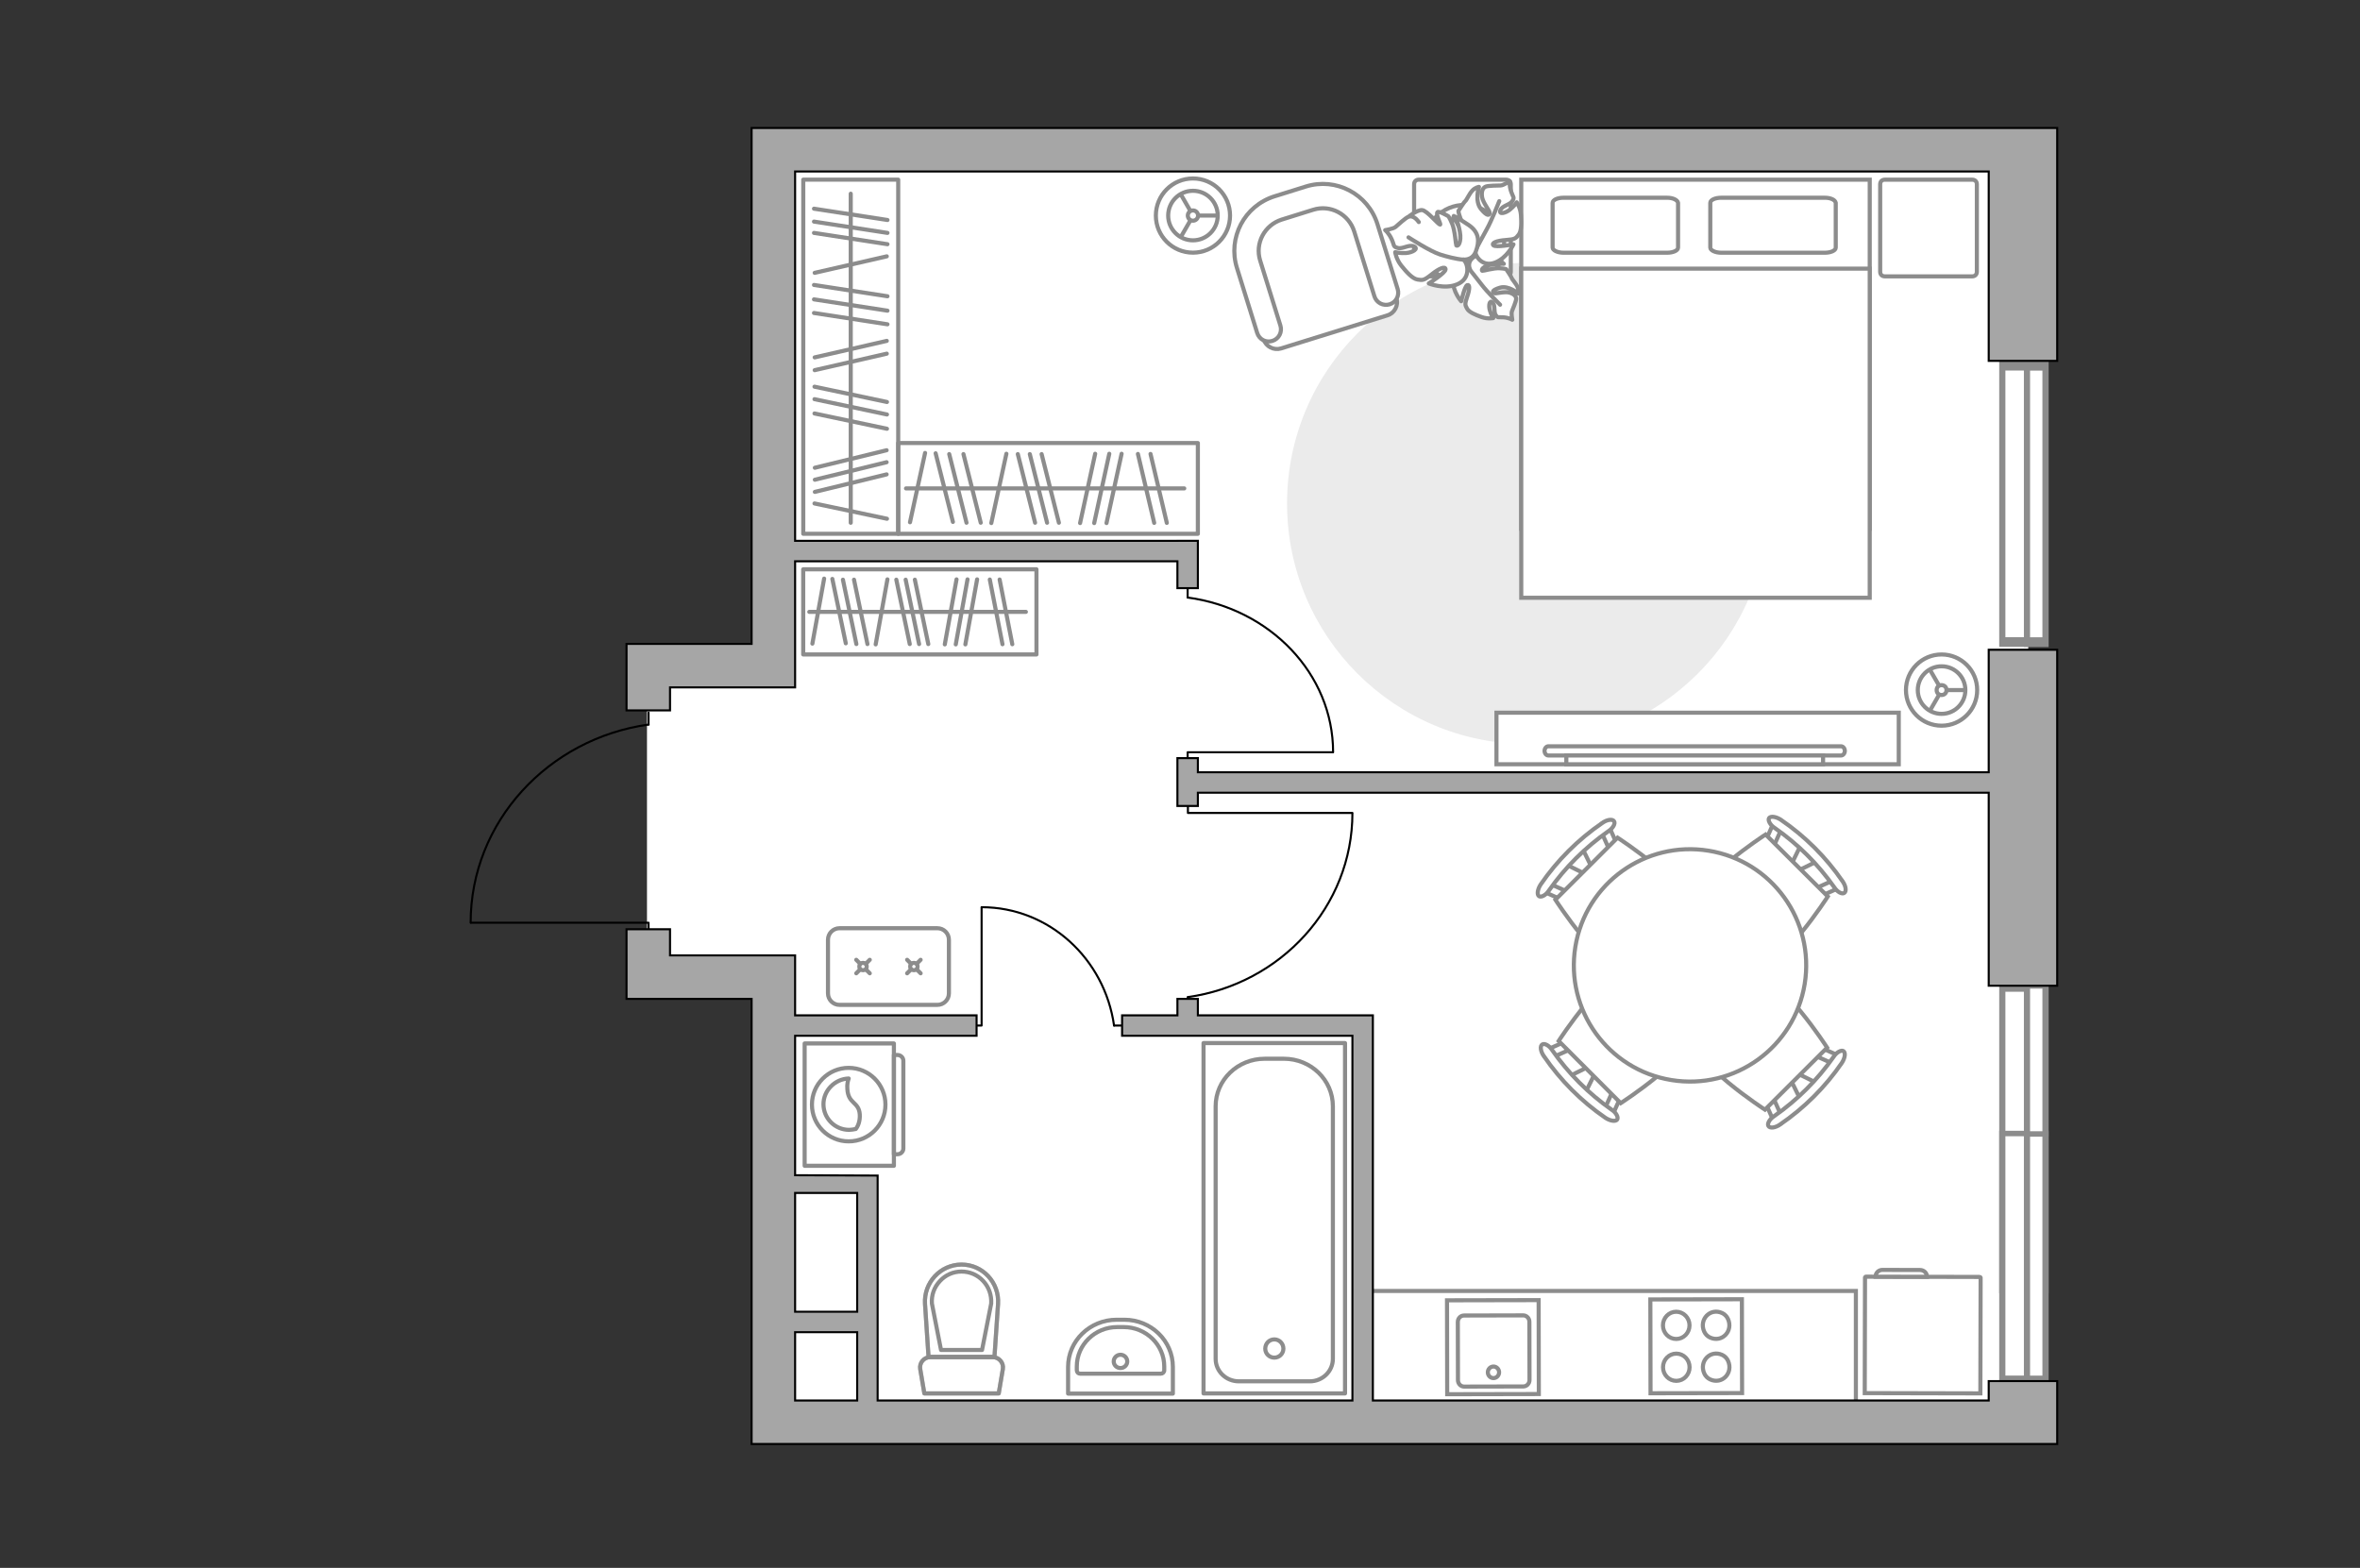 <?xml version="1.0" encoding="utf-8"?>
<!-- Generator: Adobe Illustrator 28.0.0, SVG Export Plug-In . SVG Version: 6.00 Build 0)  -->
<svg version="1.1" id="Слой_1" xmlns="http://www.w3.org/2000/svg" xmlns:xlink="http://www.w3.org/1999/xlink" x="0px" y="0px"
	 viewBox="0 0 575 382" style="enable-background:new 0 0 575 382;" xml:space="preserve">
<rect x="0" y="0" width="575" height="382" fill="#333333" stroke="none"/>
<style type="text/css">
	.st0{fill:#FFFFFF;}
	.st1{fill:#8C8C8C;}
	.st2{fill:#EBEBEB;}
	.st3{fill:#FFFFFF;stroke:#8C8C8C;stroke-miterlimit:10;}
	.st4{fill:none;stroke:#8C8C8C;stroke-miterlimit:10;}
	.st5{fill:none;stroke:#8C8C8C;stroke-linecap:round;stroke-linejoin:round;stroke-miterlimit:10;}
	.st6{fill:none;stroke:#000000;stroke-width:0.5;stroke-linecap:round;stroke-linejoin:round;stroke-miterlimit:10;}
	.st7{fill:none;stroke:#8C8C8C;stroke-linecap:round;stroke-miterlimit:10;}
	.st8{fill:#FFFFFF;stroke:#8C8C8C;stroke-linecap:round;stroke-miterlimit:10;}
	.st9{fill:#FFFFFF;stroke:#8C8C8C;stroke-linecap:round;stroke-linejoin:round;stroke-miterlimit:10;}
	.st10{fill:#FFFFFF;stroke:#8C8C8C;stroke-width:1;stroke-miterlimit:10;}
	.st11{fill:#FFFFFF;stroke:#8C8C8C;stroke-width:1;stroke-miterlimit:10;}
	.st12{opacity:0.5;}
	.st13{fill:#A6A6A6;stroke:#000000;stroke-width:0.5;stroke-miterlimit:10;}
</style>
<g id="bg">
	<polygon class="st0" points="492.883,347.601 211.34,347.601 189.724,347.601 189.724,287.726     189.724,238.071 157.634,238.071 157.634,163.738 188.423,163.738 188.423,35.249     495.003,35.249  "/>
</g>
<g id="windows">
	<g>
		<rect x="487.851" y="240.883" class="st0" width="10.521" height="73.448"/>
		<path class="st1" d="M497.621,313.581h-9.02v-71.948h9.02V313.581 M499.121,315.081     v-74.948h-12.02v74.948H499.121L499.121,315.081z"/>
	</g>
	<g>
		<rect x="487.851" y="89.101" class="st0" width="10.521" height="67.322"/>
		<path class="st1" d="M497.621,155.245h-9.02V90.28h9.02V155.245 M499.121,157.602V87.923     h-12.02v69.679H499.121L499.121,157.602z"/>
	</g>
	<g>
		<rect x="487.851" y="276.17" class="st0" width="10.521" height="59.645"/>
		<path class="st1" d="M497.621,335.149h-9.02v-58.314h9.02V335.149 M499.121,336.48     v-60.976h-12.02v60.976H499.121L499.121,336.48z"/>
	</g>
	<g>
		<rect x="493.861" y="240.502" class="st0" width="4.51" height="36.074"/>
		<path class="st1" d="M497.621,276.207h-3.01v-35.337h3.01V276.207 M499.121,276.944     v-36.811h-6.01v36.811H499.121L499.121,276.944z"/>
	</g>
	<g>
		<rect x="493.861" y="89.114" class="st0" width="4.51" height="67.322"/>
		<path class="st1" d="M497.621,155.258h-3.01V90.293h3.01V155.258 M499.121,157.615V87.936     h-6.01v69.679H499.121L499.121,157.615z"/>
	</g>
	<g>
		<rect x="493.861" y="276.28" class="st0" width="4.51" height="59.544"/>
		<path class="st1" d="M497.621,335.159h-3.01v-58.215h3.01V335.159 M499.121,336.488v-60.873     h-6.01v60.873H499.121L499.121,336.488z"/>
	</g>
</g>
<g id="furniture">
	<path id="Vector_00000143589577060212195390000015472364583907503503_" class="st2" d="M372.207,64.038    c32.39,0,58.625,26.235,58.625,58.625s-26.235,58.625-58.625,58.625    s-58.625-26.235-58.625-58.625S339.816,64.038,372.207,64.038z"/>
	<g>
		<path id="Vector_37_00000037694786476108032730000012105281324687006849_" class="st3" d="M307.886,82.708     l-5.559-17.932c-2.012-6.539,1.628-13.533,8.167-15.545l8.614-2.698     c6.539-2.012,13.533,1.628,15.545,8.167l5.559,17.932     c0.592,1.767-0.454,3.696-2.195,4.202l-25.929,8.068     C310.348,85.409,308.478,84.475,307.886,82.708z"/>
		<path id="Vector_38_00000137835806628156497190000009553671719687344533_" class="st3" d="M306.301,81.102     l-4.928-15.827c-2.29-7.324,1.778-15.124,9.158-17.444l7.632-2.385     c7.324-2.29,15.124,1.778,17.444,9.158l4.928,15.827     c0.472,1.544-0.356,3.212-1.955,3.714c-1.544,0.472-3.212-0.356-3.714-1.955     l-4.928-15.827c-1.317-4.181-5.781-6.595-10.017-5.248l-7.632,2.385     c-4.181,1.317-6.595,5.781-5.248,10.017l4.928,15.827     c0.472,1.544-0.356,3.212-1.955,3.714     C308.416,83.559,306.803,82.702,306.301,81.102z"/>
	</g>
	<g>
		<circle class="st3" cx="290.655" cy="52.52" r="9.037"/>
		<circle class="st3" cx="290.655" cy="52.52" r="6.036"/>
		<circle class="st3" cx="290.655" cy="52.52" r="1.251"/>
		<path class="st3" d="M290.655,52.52"/>
		<line class="st4" x1="296.691" y1="52.52" x2="291.906" y2="52.52"/>
		<line class="st4" x1="287.664" y1="57.805" x2="290.056" y2="53.662"/>
		<line class="st4" x1="287.664" y1="47.295" x2="290.056" y2="51.439"/>
	</g>
	<g>
		<rect x="195.71" y="43.77" class="st5" width="23.134" height="86.28"/>
		<line class="st5" x1="216.228" y1="72.182" x2="198.326" y2="69.428"/>
		<line class="st5" x1="216.228" y1="59.5" x2="198.326" y2="56.746"/>
		<line class="st5" x1="216.228" y1="56.746" x2="198.326" y2="53.992"/>
		<line class="st5" x1="216.228" y1="53.602" x2="198.326" y2="50.848"/>
		<line class="st5" x1="216.228" y1="75.693" x2="198.326" y2="72.939"/>
		<line class="st5" x1="216.021" y1="109.698" x2="198.533" y2="113.964"/>
		<line class="st5" x1="216.021" y1="112.616" x2="198.533" y2="116.882"/>
		<line class="st5" x1="216.021" y1="115.58" x2="198.533" y2="119.847"/>
		<line class="st5" x1="216.228" y1="79.011" x2="198.326" y2="76.257"/>
		<line class="st5" x1="216.061" y1="83.052" x2="198.493" y2="87.073"/>
		<line class="st5" x1="216.061" y1="62.454" x2="198.493" y2="66.474"/>
		<line class="st5" x1="216.061" y1="86.167" x2="198.493" y2="90.187"/>
		<line class="st5" x1="216.106" y1="97.941" x2="198.448" y2="94.214"/>
		<line class="st5" x1="216.106" y1="104.466" x2="198.448" y2="100.74"/>
		<line class="st5" x1="216.106" y1="126.39" x2="198.448" y2="122.663"/>
		<line class="st5" x1="216.106" y1="100.984" x2="198.448" y2="97.257"/>
		<line class="st5" x1="207.277" y1="127.368" x2="207.277" y2="47.193"/>
	</g>
	<g>
		<rect x="218.844" y="107.94" class="st5" width="73.008" height="22.117"/>
		<line class="st5" x1="257.995" y1="127.358" x2="253.785" y2="110.638"/>
		<line class="st5" x1="238.95" y1="127.357" x2="234.74" y2="110.638"/>
		<line class="st5" x1="235.482" y1="127.357" x2="231.272" y2="110.638"/>
		<line class="st5" x1="232.171" y1="127.16" x2="227.961" y2="110.441"/>
		<line class="st5" x1="255.116" y1="127.358" x2="250.907" y2="110.638"/>
		<line class="st5" x1="252.191" y1="127.358" x2="247.982" y2="110.638"/>
		<line class="st5" x1="284.286" y1="127.396" x2="280.319" y2="110.6"/>
		<line class="st5" x1="281.213" y1="127.396" x2="277.246" y2="110.6"/>
		<line class="st5" x1="269.596" y1="127.439" x2="273.273" y2="110.557"/>
		<line class="st5" x1="263.157" y1="127.439" x2="266.834" y2="110.557"/>
		<line class="st5" x1="241.525" y1="127.439" x2="245.202" y2="110.557"/>
		<line class="st5" x1="266.593" y1="127.439" x2="270.27" y2="110.557"/>
		<line class="st5" x1="221.715" y1="127.241" x2="225.392" y2="110.36"/>
		<line class="st5" x1="220.745" y1="118.998" x2="288.536" y2="118.998"/>
	</g>
	<g>
		<rect x="195.698" y="138.705" class="st5" width="56.831" height="20.748"/>
		<line class="st5" x1="226.174" y1="156.922" x2="222.898" y2="141.237"/>
		<line class="st5" x1="211.349" y1="156.921" x2="208.072" y2="141.236"/>
		<line class="st5" x1="208.649" y1="156.921" x2="205.372" y2="141.236"/>
		<line class="st5" x1="206.072" y1="156.736" x2="202.795" y2="141.051"/>
		<line class="st5" x1="223.933" y1="156.922" x2="220.657" y2="141.237"/>
		<line class="st5" x1="221.656" y1="156.922" x2="218.38" y2="141.237"/>
		<line class="st5" x1="246.64" y1="156.958" x2="243.552" y2="141.201"/>
		<line class="st5" x1="244.248" y1="156.958" x2="241.16" y2="141.201"/>
		<line class="st5" x1="235.205" y1="156.998" x2="238.067" y2="141.161"/>
		<line class="st5" x1="230.193" y1="156.998" x2="233.055" y2="141.161"/>
		<line class="st5" x1="213.354" y1="156.998" x2="216.216" y2="141.161"/>
		<line class="st5" x1="232.867" y1="156.998" x2="235.73" y2="141.161"/>
		<line class="st5" x1="197.933" y1="156.812" x2="200.796" y2="140.975"/>
		<line class="st5" x1="197.178" y1="149.079" x2="249.948" y2="149.079"/>
	</g>
	<g id="Group_34_00000119839279950370211070000003500243905009553559_">
		<path id="Vector_158_00000048500521998014712920000014218043962594965155_" class="st6" d="M289.36,184.709v-1.431     h35.343"/>
		<path id="Vector_159_00000179606718687395594410000006872007759041043072_" class="st6" d="M289.362,145.585v-2.289"/>
		<path id="Vector_160_00000018239003308042671200000000177594873670541200_" class="st6" d="M324.803,183.275     c0-19.18-15.463-35.019-35.443-37.691"/>
	</g>
	<g id="Group_34_00000041987654161524716790000004391040685089696161_">
		<path id="Vector_158_00000116938265215888237010000008903877023554037148_" class="st6" d="M289.427,196.371v1.702     l39.97-0"/>
		<path id="Vector_159_00000160873906457443463370000006507651081260893093_" class="st6" d="M289.428,242.93v2.724"/>
		<path id="Vector_160_00000016043468055126779760000002049160865257595288_" class="st6" d="M329.51,198.078     c0,22.824-17.487,41.674-40.083,44.853"/>
	</g>
	<g id="Group_34_00000161630752821480885530000015560648185339894712_">
		<path id="Vector_158_00000038414983430013344420000011720328539236650160_" class="st6" d="M237.938,249.867h1.225     v-28.754"/>
		<path id="Vector_159_00000096750279734255869110000016204808074555826354_" class="st6" d="M271.432,249.866h1.96"/>
		<path id="Vector_160_00000095321802844684866080000008935463817636501139_" class="st6" d="M239.166,221.031     c16.42,0,29.98,12.58,32.267,28.836"/>
	</g>
	<g>
		<path class="st3" d="M204.544,226.153h23.844c1.552,0,2.81,1.258,2.81,2.81v13.055     c0,1.552-1.258,2.81-2.81,2.81h-23.844c-1.552,0-2.81-1.258-2.81-2.81     v-13.055C201.734,227.411,202.992,226.153,204.544,226.153z"/>
		<g>
			<g>
				<line class="st7" x1="223.342" y1="236.171" x2="224.306" y2="237.135"/>
				<circle class="st8" cx="222.662" cy="235.49" r="0.897"/>
				<line class="st7" x1="221.017" y1="233.846" x2="221.99" y2="234.818"/>
				<line class="st7" x1="221.981" y1="236.171" x2="221.017" y2="237.135"/>
				<line class="st7" x1="224.306" y1="233.846" x2="223.333" y2="234.818"/>
			</g>
			<g>
				<line class="st7" x1="210.951" y1="236.171" x2="211.914" y2="237.135"/>
				<circle class="st8" cx="210.27" cy="235.49" r="0.897"/>
				<line class="st7" x1="208.625" y1="233.846" x2="209.598" y2="234.818"/>
				<line class="st7" x1="209.589" y1="236.171" x2="208.625" y2="237.135"/>
				<line class="st7" x1="211.914" y1="233.846" x2="210.942" y2="234.818"/>
			</g>
		</g>
	</g>
	<g>
		<g>
			<path id="Vector_98_00000145053926099503232280000012307368736401778875_" class="st3" d="M370.643,43.776h84.905      v85.051h-84.905V43.776z"/>
			<path id="Vector_99_00000101819594614341574040000018055145197229176470_" class="st3" d="M455.547,76.335V65.45      h-10.047h-74.858v80.191h84.905V76.335z"/>
			<path id="Vector_100_00000155835623776445493720000008822432183797651636_" class="st5" d="M408.85,49.424v10.903      c0,0.722-1.203,1.248-2.688,1.248h-25.189c-1.485,0-2.688-0.591-2.688-1.248V49.424      c0-0.722,1.203-1.248,2.688-1.248h25.189      C407.577,48.176,408.709,48.701,408.85,49.424z"/>
			<path id="Vector_101_00000052791922737824099630000009763955303534660241_" class="st5" d="M447.268,49.424v10.903      c0,0.722-1.203,1.248-2.689,1.248h-25.189c-1.485,0-2.688-0.591-2.688-1.248      V49.424c0-0.722,1.203-1.248,2.688-1.248h25.189      C446.065,48.176,447.127,48.701,447.268,49.424z"/>
		</g>
		<path id="Vector_5_00000114049819414042925430000017576443815365553829_" class="st9" d="M480.529,67.332h-21.313     c-0.673,0-1.122-0.449-1.122-1.122V44.898c0-0.673,0.449-1.122,1.122-1.122h21.313     c0.673,0,1.122,0.449,1.122,1.122v21.313     C481.65,66.884,481.202,67.332,480.529,67.332z"/>
		<path id="Vector_5_00000174595152534113289490000001579300804139983030_" class="st9" d="M366.974,67.332h-21.313     c-0.673,0-1.122-0.449-1.122-1.122V44.898c0-0.673,0.449-1.122,1.122-1.122     h21.313c0.673,0,1.122,0.449,1.122,1.122v21.313     C368.096,66.884,367.647,67.332,366.974,67.332z"/>
	</g>
	<g>
		<path id="Vector_60_00000024691139404734449850000012854920954734281912_" class="st3" d="M348.271,64.214     c-2.537-4.711-0.775-10.586,3.935-13.123c4.711-2.537,10.586-0.775,13.123,3.936     c2.537,4.711,0.775,10.586-3.936,13.123     C356.683,70.687,350.808,68.925,348.271,64.214z"/>
		<path class="st9" d="M354.045,68.275c-0.16,2.745,1.968,5.121,1.968,5.121     s0.844-3.709,1.479-3.937c0.635-0.228,0.627,0.996-0.014,2.829     c-0.641,1.834-0.507,2.03-0.039,2.9c0.468,0.87,2.058,1.531,3.555,2.059     c1.497,0.528,2.824,0.252,2.824,0.252s-0.548-0.827-0.852-1.963     c-0.304-1.136-0.05-2.576,0.693-1.823c0.743,0.753,0.208,2.26,0.768,3.051     c0.561,0.791,0.562,0.443,1.907,0.547c1.345,0.104,2.126,0.598,2.126,0.598     s-0.299-1.527-0.078-2.097c0.221-0.57,1.002-2.369,1.017-2.965     s-0.422-1.198-1.618-1.55c-1.196-0.351-3.307,0.323-3.737,0.136     c-0.43-0.187-0.696-0.716,1.412-1.347c2.108-0.631,4.449,1.427,4.449,1.427     s0.215-0.696-0.16-1.569s-1.362-1.894-1.444-2.232     c-0.083-0.338-1.319-2.122-1.319-2.122s-0.234-0.151-1.639-0.233     c-1.404-0.082-4.035,0.668-4.172,0.64c-0.137-0.028-0.41-0.563,0.977-1.181     c1.387-0.618,4.252-0.539,4.252-0.539s-0.107-0.153-2.262-1.783     c-2.154-1.63-3.862-0.881-5.323,0.336s-0.668,2.754-0.668,2.754     C356.952,64.963,354.204,65.53,354.045,68.275z"/>
		<path class="st5" d="M356.363,61.465c0.183,1.505,0.743,2.949,1.673,4.147     c0.64,0.824,2.252,2.81,3.06,3.872c1.256,1.653,4.393,4.761,4.393,4.761"/>
		<path class="st9" d="M364.173,64.005c3.011-1.094,4.574-4.467,4.574-4.467     s-4.358,0.806-4.895,0.231c-0.537-0.575,0.777-1.13,3.034-1.289     c2.258-0.159,2.406-0.393,3.122-1.295c0.716-0.902,0.691-2.908,0.566-4.754     c-0.125-1.846-1.031-3.138-1.031-3.138s-0.632,0.967-1.708,1.816     c-1.076,0.849-2.734,1.24-2.27,0.098c0.463-1.142,2.323-1.264,2.911-2.228     c0.589-0.965,0.215-0.806-0.293-2.294c-0.509-1.488-0.34-2.551-0.34-2.551     s-1.496,1.024-2.208,1.05c-0.712,0.026-2.997,0.019-3.642,0.278     c-0.645,0.259-1.088,1.004-0.913,2.446c0.176,1.442,1.87,3.391,1.868,3.937     c-0.002,0.546-0.445,1.075-2.092-0.89c-1.647-1.965-0.523-5.419-0.523-5.419     s-0.844,0.091-1.606,0.894c-0.761,0.803-1.399,2.33-1.724,2.574     c-0.324,0.244-1.663,2.389-1.663,2.389s-0.053,0.32,0.506,1.861     c0.559,1.541,2.575,4.011,2.607,4.171c0.033,0.16-0.413,0.699-1.714-0.501     c-1.301-1.2-2.536-4.303-2.536-4.303s-0.114,0.185-0.866,3.242     c-0.752,3.057,0.837,4.539,2.813,5.542c1.976,1.003,3.255-0.554,3.255-0.554     C359.289,62.419,361.162,65.099,364.173,64.005z"/>
		<path class="st5" d="M355.817,64.662c1.527-0.89,2.813-2.154,3.667-3.701     c0.588-1.064,1.969-3.706,2.734-5.059c1.19-2.106,3.071-6.896,3.071-6.896"/>
		<g>
			<path class="st9" d="M343.154,52.818c0,0,2.126-1.712,3.327-1.63      c1.201,0.082,3.964,3.573,4.403,3.529c0.266-0.026-1.137-2.445-0.654-3.03      c0.313-0.38,2.619,0.979,2.619,0.979s0.278,0.217,0.966,1.862      s0.894,5.107,0.985,5.259c0.091,0.152,0.846,0.255,1.003-1.664      c0.158-1.919-1.139-5.312-1.139-5.312s0.228,0.064,3.082,1.957      c2.854,1.893,2.674,4.249,1.831,6.508c-0.843,2.258-3.014,1.954-3.014,1.954      c1.246,1.167,1.721,4.692-1.495,6.034c-3.216,1.342-6.951-0.206-6.951-0.206      s4.082-2.565,4.088-3.421c0.006-0.856-1.454-0.333-3.378,1.203      c-1.924,1.536-2.215,1.458-3.453,1.264c-1.237-0.195-2.695-1.819-3.954-3.388      c-1.259-1.57-1.486-3.272-1.486-3.272s1.219,0.308,2.705,0.196      c1.486-0.113,3.101-1.021,1.889-1.594c-1.212-0.573-2.79,0.699-3.972,0.361      c-1.182-0.339-0.766-0.486-1.455-2.052c-0.689-1.566-1.607-2.292-1.607-2.292      s1.952-0.282,2.541-0.786C340.622,54.774,342.447,53.085,343.154,52.818      c0.707-0.267,1.61,0.002,2.532,1.286"/>
			<path class="st5" d="M356.606,63.274c-1.796-0.133-4.152-0.756-5.762-1.276      c-2.504-0.809-7.668-4.167-7.668-4.167"/>
		</g>
	</g>
	<g>
		<path id="Vector_93_00000081624572716733928820000015311155758949909898_" class="st3" d="M364.605,173.642h98.017     v12.563h-98.017V173.642z"/>
		<g>
			<g>
				<path class="st3" d="M448.557,184.068c0.505,0,0.926-0.509,0.926-1.12       c0-0.611-0.421-1.12-0.926-1.12l-71.31,0       c-0.505,0-0.926,0.509-0.926,1.12c0,0.611,0.421,1.12,0.926,1.12       L448.557,184.068z"/>
				<rect x="381.626" y="184.068" class="st3" width="62.553" height="2.138"/>
			</g>
		</g>
	</g>
	<g>
		<circle class="st3" cx="473.053" cy="168.131" r="8.676"/>
		<circle class="st3" cx="473.053" cy="168.131" r="5.795"/>
		<circle class="st3" cx="473.053" cy="168.131" r="1.201"/>
		<path class="st3" d="M473.053,168.131"/>
		<line class="st4" x1="478.848" y1="168.131" x2="474.254" y2="168.131"/>
		<line class="st4" x1="470.181" y1="173.205" x2="472.478" y2="169.227"/>
		<line class="st4" x1="470.181" y1="163.115" x2="472.478" y2="167.093"/>
	</g>
	<g>
		<g id="Group_2_00000164511521581292110350000004252332668916613257_">
			<g id="Group_3_00000157285145256311980860000011239180557527086235_">
				<path id="Vector_10_00000011744485027619006090000003591919608735672213_" class="st3" d="M385.461,206.539       l2.792,5.684l-1.145,1.143l-5.679-2.803L385.461,206.539z"/>
			</g>
			<g id="Group_4_00000159440795782576351530000016082858295728109705_">
				<path id="Vector_11_00000029734019758823477830000012300892561184574854_" class="st3" d="M393.258,206.801       c-0.551,0.381-1.103,0.337-1.314-0.128l-2.114-4.749       c-0.212-0.297,0.043-0.975,0.594-1.356c0.551-0.381,1.103-0.337,1.314,0.129       l2.114,4.749c0.212,0.297,0.085,0.849-0.297,1.23       C393.47,206.76,393.428,206.802,393.258,206.801z"/>
			</g>
			<g id="Group_5_00000152980066294972607470000018080506029066834598_">
				<path id="Vector_12_00000063631620490989240740000003517611655784000418_" class="st3" d="M380.32,219.125       l-4.744-2.124c-0.467-0.212-0.508-0.763-0.126-1.313       c0.34-0.594,0.976-0.89,1.442-0.677l4.745,2.123       c0.466,0.213,0.507,0.764,0.125,1.314c-0.085,0.085-0.127,0.127-0.212,0.211       C381.168,219.04,380.617,219.168,380.32,219.125z"/>
			</g>
			<path id="Vector_13_00000112617165183623815160000000381537595945945261_" class="st3" d="M378.964,219.209      l15.147-15.117c0,0,17.707,11.462,17.7,17.736      c-0.005,5.341-9.806,15.122-15.147,15.117      C390.391,236.938,378.964,219.209,378.964,219.209z"/>
			<path id="Vector_14_00000054268336682882830130000017315870960474327454_" class="st3" d="M374.98,218.356      c-0.551-0.382-0.381-1.654,0.384-2.84c4.033-5.887,9.167-11.011,15.062-15.032      c1.188-0.846,2.502-0.972,2.841-0.378c0.339,0.509-0.214,1.653-1.402,2.414      c-5.641,3.937-10.563,8.849-14.469,14.44      C376.676,218.103,375.488,218.695,374.98,218.356z"/>
		</g>
		<g id="Group_2_00000114757063664919868020000007438932175531607718_">
			<g id="Group_3_00000147928331056172025620000006227796096848071598_">
				<path id="Vector_10_00000076601878799179392220000014468115193023149984_" class="st3" d="M438.674,267.915       l-2.792-5.684l1.145-1.143l5.679,2.803L438.674,267.915z"/>
			</g>
			<g id="Group_4_00000098220428455060147210000005082277653483156630_">
				<path id="Vector_11_00000028327506464890143920000017437708963516165813_" class="st3" d="M430.877,267.653       c0.551-0.381,1.103-0.337,1.314,0.128l2.114,4.749       c0.212,0.297-0.043,0.975-0.594,1.356c-0.551,0.381-1.103,0.337-1.314-0.129       l-2.114-4.749c-0.212-0.297-0.085-0.849,0.297-1.23       C430.665,267.694,430.707,267.653,430.877,267.653z"/>
			</g>
			<g id="Group_5_00000008118203397970484430000007490408309288294029_">
				<path id="Vector_12_00000176022640511481580760000014643648953533182343_" class="st3" d="M443.815,255.329       l4.744,2.124c0.467,0.212,0.508,0.763,0.126,1.313       c-0.34,0.594-0.976,0.89-1.442,0.677l-4.745-2.123       c-0.466-0.213-0.507-0.764-0.125-1.314c0.085-0.085,0.127-0.127,0.212-0.211       C442.967,255.414,443.518,255.287,443.815,255.329z"/>
			</g>
			<path id="Vector_13_00000041291453604993437080000007736510552430148527_" class="st3" d="M445.171,255.245      l-15.147,15.117c0,0-17.707-11.462-17.7-17.736      c0.005-5.341,9.806-15.122,15.147-15.117      C433.744,237.516,445.171,255.245,445.171,255.245z"/>
			<path id="Vector_14_00000133494616933185814200000011787791894682139569_" class="st3" d="M449.156,256.099      c0.551,0.382,0.381,1.654-0.384,2.84c-4.033,5.887-9.167,11.011-15.062,15.032      c-1.188,0.846-2.502,0.972-2.841,0.378c-0.339-0.509,0.214-1.653,1.402-2.414      c5.641-3.937,10.563-8.849,14.469-14.44      C447.46,256.351,448.647,255.759,449.156,256.099z"/>
		</g>
		<g id="Group_2_00000116923718204049108170000004488979751472218510_">
			<g id="Group_3_00000132799128437252033770000011064490245737880238_">
				<path id="Vector_10_00000079463734334786503040000002352503476855207342_" class="st3" d="M382.208,262.275       l5.684-2.792l1.143,1.145l-2.803,5.679L382.208,262.275z"/>
			</g>
			<g id="Group_4_00000117635625286939966970000011542016278575222201_">
				<path id="Vector_11_00000070085208232001997090000009533976015854148796_" class="st3" d="M382.471,254.478       c0.381,0.551,0.337,1.103-0.128,1.314l-4.749,2.114       c-0.297,0.212-0.975-0.043-1.356-0.594c-0.381-0.551-0.337-1.103,0.129-1.314       l4.749-2.114c0.297-0.212,0.849-0.085,1.23,0.297       C382.429,254.266,382.471,254.308,382.471,254.478z"/>
			</g>
			<g id="Group_5_00000035533249327353925160000008703457505232457407_">
				<path id="Vector_12_00000140693796048388152760000000240235511909524108_" class="st3" d="M394.795,267.416       l-2.124,4.744c-0.212,0.467-0.763,0.508-1.313,0.126       c-0.594-0.34-0.89-0.976-0.677-1.442l2.123-4.745       c0.213-0.466,0.764-0.507,1.314-0.125c0.085,0.085,0.127,0.127,0.211,0.212       C394.71,266.568,394.837,267.119,394.795,267.416z"/>
			</g>
			<path id="Vector_13_00000122686138623643936900000000475566789900080801_" class="st3" d="M394.878,268.772      l-15.117-15.147c0,0,11.462-17.707,17.736-17.7      c5.341,0.005,15.122,9.806,15.117,15.147      C412.607,257.345,394.878,268.772,394.878,268.772z"/>
			<path id="Vector_14_00000134245673640752375890000015903838636652522649_" class="st3" d="M394.025,272.756      c-0.382,0.551-1.654,0.381-2.84-0.384c-5.887-4.033-11.011-9.167-15.032-15.062      c-0.846-1.188-0.972-2.502-0.378-2.841c0.509-0.339,1.653,0.214,2.414,1.402      c3.937,5.641,8.849,10.563,14.44,14.469      C393.772,271.061,394.365,272.248,394.025,272.756z"/>
		</g>
		<g id="Group_2_00000121249684562466974850000017577256167814446991_">
			<g id="Group_3_00000140012259041808710950000001791966329015723685_">
				<path id="Vector_10_00000134954404441586107140000015860707530302999469_" class="st3" d="M442.863,209.778       l-5.677,2.807l-1.146-1.142l2.787-5.686L442.863,209.778z"/>
			</g>
			<g id="Group_4_00000166677095104133921520000003261364303155477914_">
				<path id="Vector_11_00000153671356999110875350000003490587306314827926_" class="st3" d="M442.622,217.576       c-0.382-0.55-0.34-1.102,0.124-1.315l4.743-2.127       c0.296-0.213,0.975,0.041,1.358,0.59c0.382,0.55,0.34,1.102-0.125,1.314       l-4.743,2.127c-0.297,0.213-0.848,0.087-1.23-0.294       C442.665,217.788,442.623,217.746,442.622,217.576z"/>
			</g>
			<g id="Group_5_00000088848217929718947190000014062608057435913370_">
				<path id="Vector_12_00000124155562747594421000000001590320268876651172_" class="st3" d="M430.263,204.672       l2.111-4.75c0.211-0.467,0.762-0.51,1.313-0.13       c0.595,0.338,0.893,0.973,0.681,1.44l-2.11,4.751       c-0.212,0.466-0.763,0.509-1.314,0.129c-0.085-0.085-0.127-0.127-0.212-0.211       C430.35,205.52,430.222,204.969,430.263,204.672z"/>
			</g>
			<path id="Vector_13_00000078725501201238522810000013774430945322819485_" class="st3" d="M430.176,203.316      l15.158,15.106c0,0-11.414,17.738-17.687,17.749      c-5.341,0.009-15.149-9.765-15.158-15.106      C412.478,214.791,430.176,203.316,430.176,203.316z"/>
			<path id="Vector_14_00000121237132646135183250000011077649146251465113_" class="st3" d="M431.018,199.329      c0.38-0.552,1.653-0.385,2.841,0.376c5.898,4.017,11.036,9.137,15.074,15.021      c0.85,1.186,0.979,2.5,0.386,2.84c-0.508,0.34-1.654-0.209-2.418-1.395      c-3.952-5.63-8.878-10.539-14.479-14.429      C431.276,201.024,430.68,199.839,431.018,199.329z"/>
		</g>
		<g>
			
				<ellipse transform="matrix(0.16 -0.987 0.987 0.16 113.71 604.078)" class="st3" cx="411.859" cy="235.214" rx="28.308" ry="28.308"/>
		</g>
	</g>
	<polyline class="st3" points="334.492,314.53 452.175,314.53 452.175,341.22  "/>
	<g>
		<path id="Vector_8_00000155834036896279050400000007782824548393694606_" class="st3" d="M454.399,311.239     l-0.065,28.182l28.168,0.065l0.065-28.182c0-0.095-0.095-0.19-0.19-0.19     l-27.74-0.064C454.494,311.049,454.446,311.144,454.399,311.239z"/>
		<path id="Vector_9_00000019636502725867814440000003357284828368462727_" class="st3" d="M467.799,309.425     l-9.168-0.021c-0.903-0.002-1.664,0.705-1.666,1.651l12.54,0.029     C469.507,310.138,468.749,309.427,467.799,309.425z"/>
	</g>
	<g>
		<g>
			<path class="st5" d="M196.047,284.033l0-29.806l21.747,0l-0,29.806H196.047z"/>
			<path class="st5" d="M218.689,281.219h-0.895l0-24.177h0.895      c0.768,0,1.407,0.64,1.407,1.407l-0,21.363      C220.097,280.579,219.457,281.219,218.689,281.219z"/>
		</g>
		<g>
			<circle class="st5" cx="206.779" cy="269.13" r="8.954"/>
			<path class="st5" d="M208.505,275.064c-0.539,0.108-1.079,0.216-1.618,0.216      c-3.452,0-6.257-2.805-6.257-6.257c0-3.344,2.805-6.149,6.15-6.257      c-0.216,0.647-0.432,1.402-0.324,2.589c0.216,3.668,2.805,3.021,3.021,6.149      C209.584,273.122,209.044,274.417,208.505,275.064z"/>
		</g>
	</g>
</g>
<g id="plan">
	<g id="Group_34_00000167368509146967230700000010964367256436586405_">
		<path id="Vector_158_00000091732426000920583430000000247102853521309069_" class="st6" d="M114.792,224.816h43.226     v1.833"/>
		<path id="Vector_159_00000045609426844439966150000017183523127228179356_" class="st6" d="M158.016,173.599v2.932"/>
		<path id="Vector_160_00000140001132372069394300000003251198549374084511_" class="st6" d="M158.018,176.53     c-24.437,3.422-43.349,23.712-43.349,48.281"/>
	</g>
	<g>
		<g>
			
				<rect x="402.05" y="316.661" transform="matrix(1 -0.002 0.002 1 -0.585 0.738)" class="st10" width="22.305" height="22.86"/>
		</g>
		<path class="st3" d="M408.396,319.593c-1.788,0.003-3.234,1.491-3.231,3.324     c0.003,1.832,1.455,3.315,3.243,3.312c1.788-0.003,3.235-1.492,3.231-3.324     C411.636,321.072,410.184,319.59,408.396,319.593z"/>
		<path class="st3" d="M419.609,319.918c-2.912-1.355-5.723,1.537-4.389,4.517     c0.279,0.623,0.792,1.147,1.401,1.431c2.914,1.358,5.727-1.538,4.39-4.518     C420.731,320.725,420.218,320.202,419.609,319.918z"/>
		<path class="st3" d="M408.414,329.798c-1.788,0.003-3.234,1.491-3.231,3.324     c0.003,1.832,1.455,3.315,3.243,3.312c1.788-0.003,3.235-1.492,3.231-3.324     C411.654,331.278,410.202,329.795,408.414,329.798z"/>
		<path class="st3" d="M419.627,330.124c-2.912-1.355-5.723,1.537-4.389,4.516     c0.279,0.623,0.792,1.147,1.401,1.431c2.914,1.358,5.727-1.538,4.39-4.518     C420.749,330.93,420.236,330.407,419.627,330.124z"/>
	</g>
	<g>
		<g>
			
				<rect x="352.698" y="316.652" transform="matrix(1 -0.002 0.002 1 -0.775 0.861)" class="st11" width="22.324" height="22.881"/>
		</g>
		<path class="st3" d="M372.657,336.214l-0.032-14.183     c-0.002-0.863-0.689-1.554-1.511-1.552l-14.423,0.034     c-0.828,0.002-1.502,0.696-1.5,1.559l0.032,14.183     c0.002,0.885,0.679,1.576,1.507,1.574l14.424-0.034     C371.975,337.793,372.659,337.098,372.657,336.214z"/>
		<path class="st3" d="M365.247,334.353c0.002,0.77-0.62,1.407-1.365,1.408     c-0.766,0.002-1.38-0.632-1.381-1.402c-0.002-0.778,0.609-1.414,1.375-1.416     C364.621,332.942,365.246,333.576,365.247,334.353z"/>
	</g>
	<g>
		<path class="st5" d="M285.762,333.028v6.513l-25.529,0l-0-6.513     c-0-6.34,5.308-11.486,11.848-11.486h1.853     C280.464,321.541,285.763,326.688,285.762,333.028z"/>
		<path class="st5" d="M283.66,332.926v0.936c0,0.459-0.38,0.826-0.852,0.826     l-19.638,0c-0.445,0-0.815-0.367-0.815-0.826v-0.936     c0-5.275,4.418-9.596,9.865-9.596h1.556     C279.223,323.331,283.66,327.651,283.66,332.926z"/>
		<path class="st5" d="M272.998,333.312c-0.917,0-1.649-0.725-1.649-1.605     c0-0.89,0.732-1.633,1.649-1.633c0.917,0,1.649,0.743,1.649,1.633     C274.647,332.587,273.915,333.312,272.998,333.312z"/>
	</g>
	<g>
		<polyline class="st5" points="293.232,254.134 327.71,254.134 327.71,339.495 293.233,339.495      293.232,254.134   "/>
		<path class="st5" d="M324.747,269.528l0,61.551c0,3.017-2.519,5.469-5.626,5.469     h-17.29c-3.117,0-5.646-2.452-5.646-5.469l-0-61.551     c0-6.383,5.347-11.575,11.953-11.575h4.676     C319.41,257.953,324.747,263.145,324.747,269.528z"/>
		<path class="st5" d="M310.481,330.778c-1.228,0-2.209-0.987-2.209-2.185     c0-1.262,0.98-2.259,2.209-2.259c1.218,0,2.209,0.997,2.209,2.259     C312.691,329.791,311.7,330.778,310.481,330.778z"/>
	</g>
	<g>
		<g class="st12">
			<path class="st5" d="M224.208,333.567l1.003,5.929l18.123,0l1.003-5.929      c0.261-1.519-0.905-2.908-2.447-2.908l-15.243-0      C225.129,330.658,223.939,332.048,224.208,333.567z"/>
			<path class="st5" d="M243.17,317.702c0.343-5.202-3.727-9.604-8.898-9.604      c-5.146,0-9.233,4.402-8.898,9.604l0.856,12.892l16.067,0L243.17,317.702z"/>
		</g>
		<g>
			<path class="st5" d="M224.208,333.567l1.003,5.929l18.123,0l1.003-5.929      c0.261-1.519-0.905-2.908-2.447-2.908l-15.243-0      C225.129,330.658,223.939,332.048,224.208,333.567z"/>
			<path class="st5" d="M225.374,317.702l0.856,12.892l16.067,0l0.872-12.892      c0.343-5.202-3.727-9.604-8.898-9.604l0,0      C229.125,308.099,225.039,312.5,225.374,317.702z"/>
			<path class="st5" d="M229.272,328.906l-2.218-11.316      c-0.147-2.044,0.554-3.99,1.949-5.469c1.37-1.502,3.254-2.318,5.269-2.318      c2.031,0,3.907,0.816,5.293,2.318c1.379,1.478,2.047,3.425,1.933,5.469      l-2.227,11.316H229.272z"/>
		</g>
	</g>
	<g>
		<polygon class="st13" points="484.539,188.157 291.852,188.157 291.852,184.709 286.869,184.709      286.869,196.371 291.852,196.371 291.852,193.139 484.539,193.139 484.539,240.167      501.226,240.167 501.226,158.306 484.539,158.305   "/>
		<path class="st13" d="M152.652,232.771h-0v10.599l30.472,0l-0,105.244l0,0v3.204     l312.234,0v-0.002h5.868l0-15.328h-16.687v4.732l-150.047-0v-93.843     l-4.982-0v0l-37.658-0l0-4.006h-4.982l-0,4.006h-13.478v4.982     l56.118,0v88.861l-115.679-0l0-54.803l-20.109-0.083l0-33.975     h44.216v-4.982h-44.216v-14.604h-2.911v-0l-27.561-0v-6.366l-10.599-0     V232.771z M208.849,319.595h-15.126v-28.943l15.126,0L208.849,319.595z      M208.849,341.22h-15.126v-16.642h15.126V341.22z"/>
		<polygon class="st13" points="152.651,156.878 152.651,167.476 152.652,167.476 152.652,173.08      163.25,173.08 163.25,167.476 183.124,167.476 183.124,167.478 193.723,167.478      193.723,136.751 286.869,136.751 286.869,143.296 291.852,143.296 291.852,136.751      291.853,136.751 291.853,131.769 291.852,131.769 291.852,131.763 286.869,131.763      286.869,131.769 193.723,131.769 193.723,41.78 484.539,41.78 484.539,87.923      501.226,87.923 501.226,31.182 484.539,31.182 484.539,31.182 185.583,31.182      185.583,31.182 183.124,31.182 183.124,156.878   "/>
	</g>
</g>
<g id="points">
	<path id="r1" class="st5" d="M414.896,97.941"/>
	<path id="k1" class="st5" d="M364.605,290.652"/>
	<path id="s1" class="st5" d="M255.89,285.67"/>
	<path id="h1" class="st5" d="M224.306,191.5"/>
</g>
</svg>
